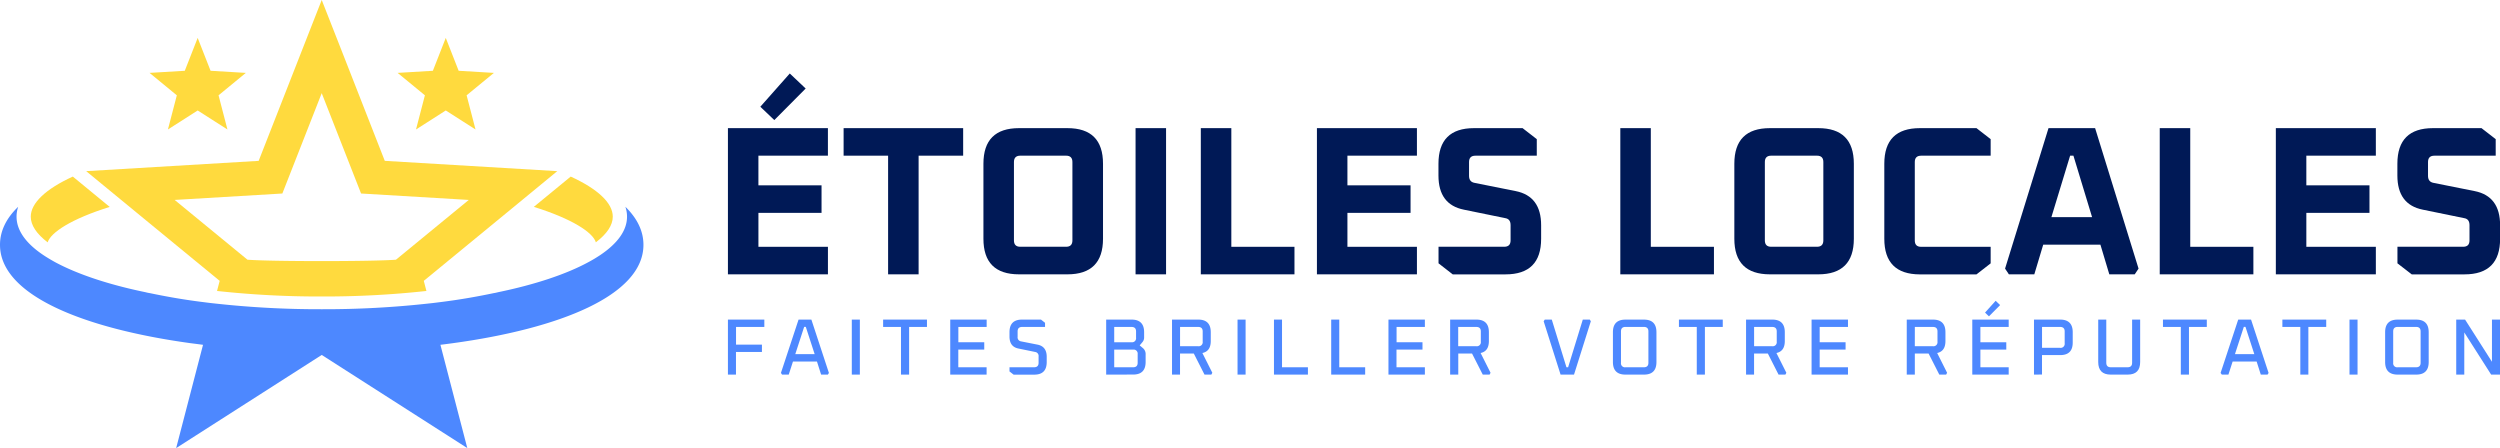 <svg id="Layer_1" data-name="Layer 1" xmlns="http://www.w3.org/2000/svg" viewBox="0 0 1510.66 270.76"><defs><style>.cls-1{fill:#4d88ff;}.cls-2{fill:#ffda3e;}.cls-3{fill:#001956;}</style></defs><polygon class="cls-1" points="127.35 190.41 106.45 270.76 194.41 214.48 282.37 270.76 261.46 190.41 127.35 190.41"/><path class="cls-2" d="M194.4,56.29l23.78,60.64,65.08,3.88-44,36.12c-14.31,1.12-75.4,1.12-89.73,0l-44-36.12,65.08-3.88L194.4,56.29m0-56.29-38.1,97.2L52.07,103.42l30.09,24.75,50.58,41.54-1.6,6.11a571.2,571.2,0,0,0,63.27,3.34,569.17,569.17,0,0,0,63.26-3.34l-1.59-6.11,50.57-41.54,30.09-24.75L232.51,97.2l-26-66.39L194.41,0Z"/><path class="cls-2" d="M344.86,106.7,322.57,125c22.9,7.14,35.64,15.36,37.49,21.42,6.67-5.09,10.22-10.32,10.22-15.51C370.28,122.67,361.24,114.2,344.86,106.7Z"/><path class="cls-2" d="M44,106.7c-16.38,7.5-25.41,16-25.41,24.24,0,5.19,3.54,10.42,10.21,15.51,1.85-6.06,14.59-14.28,37.49-21.42Z"/><path class="cls-1" d="M388.81,147.94c0,30.5-50.63,50.58-115,59.41-2.57.36-5.13.67-7.7,1a591.94,591.94,0,0,1-71.73,4.21,592.11,592.11,0,0,1-71.74-4.21c-2.57-.36-5.13-.67-7.7-1C50.63,198.46,0,178.44,0,147.94c0-8.48,3.9-16.18,11-23a18.43,18.43,0,0,0-1,6c0,8.22,5.6,16,15.77,22.9,2.25,1.54,4.72,3,7.44,4.52,13.4,7.24,32.15,13.56,54.79,18.23a23,23,0,0,0,2.67.56c9.29,1.95,19.56,3.8,30.86,5.24,2.52.31,5.08.67,7.7.93a573.85,573.85,0,0,0,65.22,3.54,573.67,573.67,0,0,0,65.21-3.54c2.62-.26,5.18-.62,7.7-.93,11.3-1.44,21.57-3.29,30.86-5.24a22.53,22.53,0,0,0,2.67-.56c22.6-4.67,41.34-10.94,54.74-18.23,2.52-1.34,4.78-2.72,6.88-4.11a1.08,1.08,0,0,0,.31-.2c10.37-7,16.07-14.79,16.07-23.11a18.43,18.43,0,0,0-1-6C384.86,131.76,388.81,139.41,388.81,147.94Z"/><polygon class="cls-2" points="90.36 44.04 111.66 42.77 119.45 22.9 121.92 29.2 127.24 42.77 148.55 44.04 132.06 57.59 137.43 78.24 119.45 66.75 101.47 78.24 106.85 57.59 90.36 44.04"/><polygon class="cls-2" points="298.45 44.04 277.15 42.77 269.36 22.9 266.89 29.2 261.57 42.77 240.26 44.04 256.75 57.59 251.38 78.24 269.36 66.75 287.34 78.24 281.96 57.59 298.45 44.04"/><path class="cls-3" d="M439.86,165.77V77.43h60.42V94.07h-42V112h38.15v16.64H458.29v20.49h42v16.64ZM459.44,64.5l17.8-20.1,9.6,9.09L467.89,72.56Z"/><path class="cls-3" d="M509.76,94.07V77.43H582V94.07H555.08v71.7H536.65V94.07Z"/><path class="cls-3" d="M594.25,144.26V98.94q0-21.51,21.51-21.51H645q21.51,0,21.51,21.51v45.32q0,21.51-21.51,21.51H615.76Q594.25,165.77,594.25,144.26Zm18.44,1q0,3.85,3.84,3.85h27.65q3.84,0,3.84-3.85V97.91q0-3.84-3.84-3.84H616.53q-3.84,0-3.84,3.84Z"/><path class="cls-3" d="M686.18,165.77V77.43h18.43v88.34Z"/><path class="cls-3" d="M725.61,165.77V77.43h18.44v71.7H782.2v16.64Z"/><path class="cls-3" d="M795.77,165.77V77.43H856.2V94.07h-42V112h38.15v16.64H814.2v20.49h42v16.64Z"/><path class="cls-3" d="M869.25,159.11v-10h39.69q3.85,0,3.85-3.85v-9.21q0-3.72-3.21-4.23l-25-5.12q-15.36-3.07-15.37-20.61V98.94q0-21.51,21.51-21.51h29.32l8.58,6.65v10H891.53q-3.84,0-3.84,3.84v8.33q0,3.57,3.2,4.22l25,5q15.36,3.08,15.36,20.62v8.19q0,21.51-21.51,21.51H877.83Z"/><path class="cls-3" d="M979.1,165.77V77.43h18.43v71.7h38.15v16.64Z"/><path class="cls-3" d="M1048,144.26V98.94q0-21.51,21.51-21.51h29.2q21.49,0,21.5,21.51v45.32q0,21.51-21.5,21.51h-29.2Q1048,165.77,1048,144.26Zm18.44,1q0,3.85,3.84,3.85h27.65q3.86,0,3.85-3.85V97.91q0-3.84-3.85-3.84h-27.65q-3.84,0-3.84,3.84Z"/><path class="cls-3" d="M1138.62,144.26V98.94q0-21.51,21.51-21.51h34.18l8.57,6.65v10h-42q-3.84,0-3.84,3.84v47.37q0,3.85,3.84,3.85h42v10l-8.57,6.66h-34.18Q1138.62,165.77,1138.62,144.26Z"/><path class="cls-3" d="M1211.59,162.31l26.25-84.88H1266l26.25,84.88-2.31,3.46h-15.36l-5.37-17.92h-34.57l-5.38,17.92H1213.9Zm28-31.11h24.58l-11.27-37.13h-2Z"/><path class="cls-3" d="M1305.05,165.77V77.43h18.44v71.7h38.15v16.64Z"/><path class="cls-3" d="M1375.21,165.77V77.43h60.43V94.07h-42V112h38.15v16.64h-38.15v20.49h42v16.64Z"/><path class="cls-3" d="M1448.69,159.11v-10h39.69q3.86,0,3.85-3.85v-9.21q0-3.72-3.21-4.23l-25-5.12q-15.36-3.07-15.37-20.61V98.94q0-21.51,21.51-21.51h29.32l8.58,6.65v10H1471q-3.84,0-3.84,3.84v8.33q0,3.57,3.2,4.22l25,5q15.36,3.08,15.36,20.62v8.19q0,21.51-21.51,21.51h-31.88Z"/><path class="cls-1" d="M439.86,226.36V193.12h22v4.44h-17.1v10.69h15.65v4.43H444.72v13.68Z"/><path class="cls-1" d="M471.89,225.35l10.65-32.23h7.75l10.59,32.23-.62,1h-4.09l-2.51-7.89h-14.5l-2.55,7.89h-4.05ZM480.56,214h11.71l-5.35-16.47h-1Z"/><path class="cls-1" d="M514.71,226.36V193.12h4.87v33.24Z"/><path class="cls-1" d="M533.64,197.56v-4.44h26.49v4.44H549.35v28.8h-4.92v-28.8Z"/><path class="cls-1" d="M574.2,226.36V193.12h22v4.44h-17.1v9.25h15.65v4.43H579.07v10.69h17.1v4.43Z"/><path class="cls-1" d="M610,224.44v-2.51h14.83c1.84,0,2.75-.9,2.75-2.7v-3.8a2.43,2.43,0,0,0-2.07-2.75l-10.07-2.07q-5.44-1.06-5.44-7.27v-2.6q0-7.62,7.56-7.62h11.47l2.45,1.93v2.51H617.65c-1.83,0-2.74.9-2.74,2.69v3.28a2.44,2.44,0,0,0,2.07,2.75l10.11,2q5.4,1.16,5.4,7.32v3.18q0,7.62-7.56,7.61H612.5Z"/><path class="cls-1" d="M668.42,226.36V193.12h15.37c5,0,7.56,2.54,7.56,7.62v3.18a4.18,4.18,0,0,1-1,2.79l-1.68,2,2,1.68a4.67,4.67,0,0,1,1.59,3.85v4.48q0,7.62-7.56,7.61Zm4.86-19.55h10.45a2.43,2.43,0,0,0,2.75-2.75v-3.81c0-1.79-.91-2.69-2.75-2.69H673.28Zm0,15.12H684.7c1.83,0,2.75-.9,2.75-2.7V214a2.43,2.43,0,0,0-2.75-2.74H673.28Z"/><path class="cls-1" d="M708.21,226.36V193.12h15.84q7.58,0,7.57,7.62v5.34q0,6.16-5.06,7.23l6,11.95-.58,1.1h-4.14l-6.45-12.71h-8.34v12.71Zm4.86-17.15H724a2.42,2.42,0,0,0,2.74-2.74v-6.22c0-1.79-.91-2.69-2.74-2.69H713.07Z"/><path class="cls-1" d="M747.8,226.36V193.12h4.87v33.24Z"/><path class="cls-1" d="M769.81,226.36V193.12h4.87v28.81h15.65v4.43Z"/><path class="cls-1" d="M804.4,226.36V193.12h4.87v28.81h15.65v4.43Z"/><path class="cls-1" d="M839,226.36V193.12h22v4.44h-17.1v9.25h15.66v4.43H843.85v10.69H861v4.43Z"/><path class="cls-1" d="M876.27,226.36V193.12h15.85q7.56,0,7.56,7.62v5.34q0,6.16-5,7.23l6,11.95-.57,1.1h-4.14l-6.46-12.71h-8.33v12.71Zm4.87-17.15h10.93a2.42,2.42,0,0,0,2.74-2.74v-6.22c0-1.79-.91-2.69-2.74-2.69H881.14Z"/><path class="cls-1" d="M932.78,194.13l.67-1h4.24l8.86,28.81h1l8.87-28.81h4.24l.62,1-10.16,32.23H943Z"/><path class="cls-1" d="M974.63,218.75v-18q0-7.62,7.57-7.62h11.17q7.56,0,7.56,7.62v18q0,7.62-7.56,7.61H982.2Q974.63,226.36,974.63,218.75Zm4.87.48a2.4,2.4,0,0,0,2.74,2.7h11.08c1.83,0,2.75-.9,2.75-2.7v-19c0-1.79-.92-2.69-2.75-2.69H982.24c-1.83,0-2.74.9-2.74,2.69Z"/><path class="cls-1" d="M1014.52,197.56v-4.44H1041v4.44h-10.79v28.8h-4.91v-28.8Z"/><path class="cls-1" d="M1055.08,226.36V193.12h15.84q7.57,0,7.57,7.62v5.34q0,6.16-5.06,7.23l6,11.95-.58,1.1h-4.14l-6.45-12.71h-8.34v12.71Zm4.86-17.15h10.94a2.42,2.42,0,0,0,2.74-2.74v-6.22c0-1.79-.91-2.69-2.74-2.69h-10.94Z"/><path class="cls-1" d="M1094.67,226.36V193.12h22v4.44h-17.1v9.25h15.65v4.43h-15.65v10.69h17.1v4.43Z"/><path class="cls-1" d="M1152.18,226.36V193.12H1168q7.56,0,7.56,7.62v5.34q0,6.16-5,7.23l6,11.95-.57,1.1h-4.14l-6.46-12.71h-8.33v12.71Zm4.87-17.15H1168a2.43,2.43,0,0,0,2.75-2.74v-6.22c0-1.79-.92-2.69-2.75-2.69h-10.93Z"/><path class="cls-1" d="M1191.78,226.36V193.12h22v4.44h-17.1v9.25h15.65v4.43h-15.65v10.69h17.1v4.43Zm7.71-37.47,6.41-7.13,2.69,2.6-6.74,6.79Z"/><path class="cls-1" d="M1229.06,226.36V193.12h15.85c5,0,7.56,2.54,7.56,7.62V207c0,5.05-2.51,7.57-7.56,7.57h-11v11.75Zm4.87-16.18h10.93a2.43,2.43,0,0,0,2.75-2.75v-7.18c0-1.79-.91-2.69-2.75-2.69h-10.93Z"/><path class="cls-1" d="M1267.88,218.75V193.12h4.87v26.11c0,1.8.92,2.7,2.75,2.7h10.11c1.83,0,2.75-.9,2.75-2.7V193.12h4.86v25.63q0,7.62-7.56,7.61h-10.21Q1267.89,226.36,1267.88,218.75Z"/><path class="cls-1" d="M1307,197.56v-4.44h26.49v4.44h-10.78v28.8h-4.92v-28.8Z"/><path class="cls-1" d="M1341.83,225.35l10.64-32.23h7.76l10.59,32.23-.62,1h-4.09l-2.51-7.89h-14.5l-2.55,7.89h-4ZM1350.5,214h11.7l-5.34-16.47h-1Z"/><path class="cls-1" d="M1379.16,197.56v-4.44h26.49v4.44h-10.79v28.8H1390v-28.8Z"/><path class="cls-1" d="M1419.72,226.36V193.12h4.86v33.24Z"/><path class="cls-1" d="M1441.25,218.75v-18q0-7.62,7.56-7.62H1460q7.57,0,7.57,7.62v18q0,7.62-7.57,7.61h-11.17Q1441.25,226.36,1441.25,218.75Zm4.87.48a2.4,2.4,0,0,0,2.74,2.7h11.08c1.83,0,2.75-.9,2.75-2.7v-19c0-1.79-.92-2.69-2.75-2.69h-11.08c-1.83,0-2.74.9-2.74,2.69Z"/><path class="cls-1" d="M1484.21,226.36V193.12h5.35l16.24,25.49V193.12h4.86v33.24h-5.35l-16.23-25.48v25.48Z"/></svg>